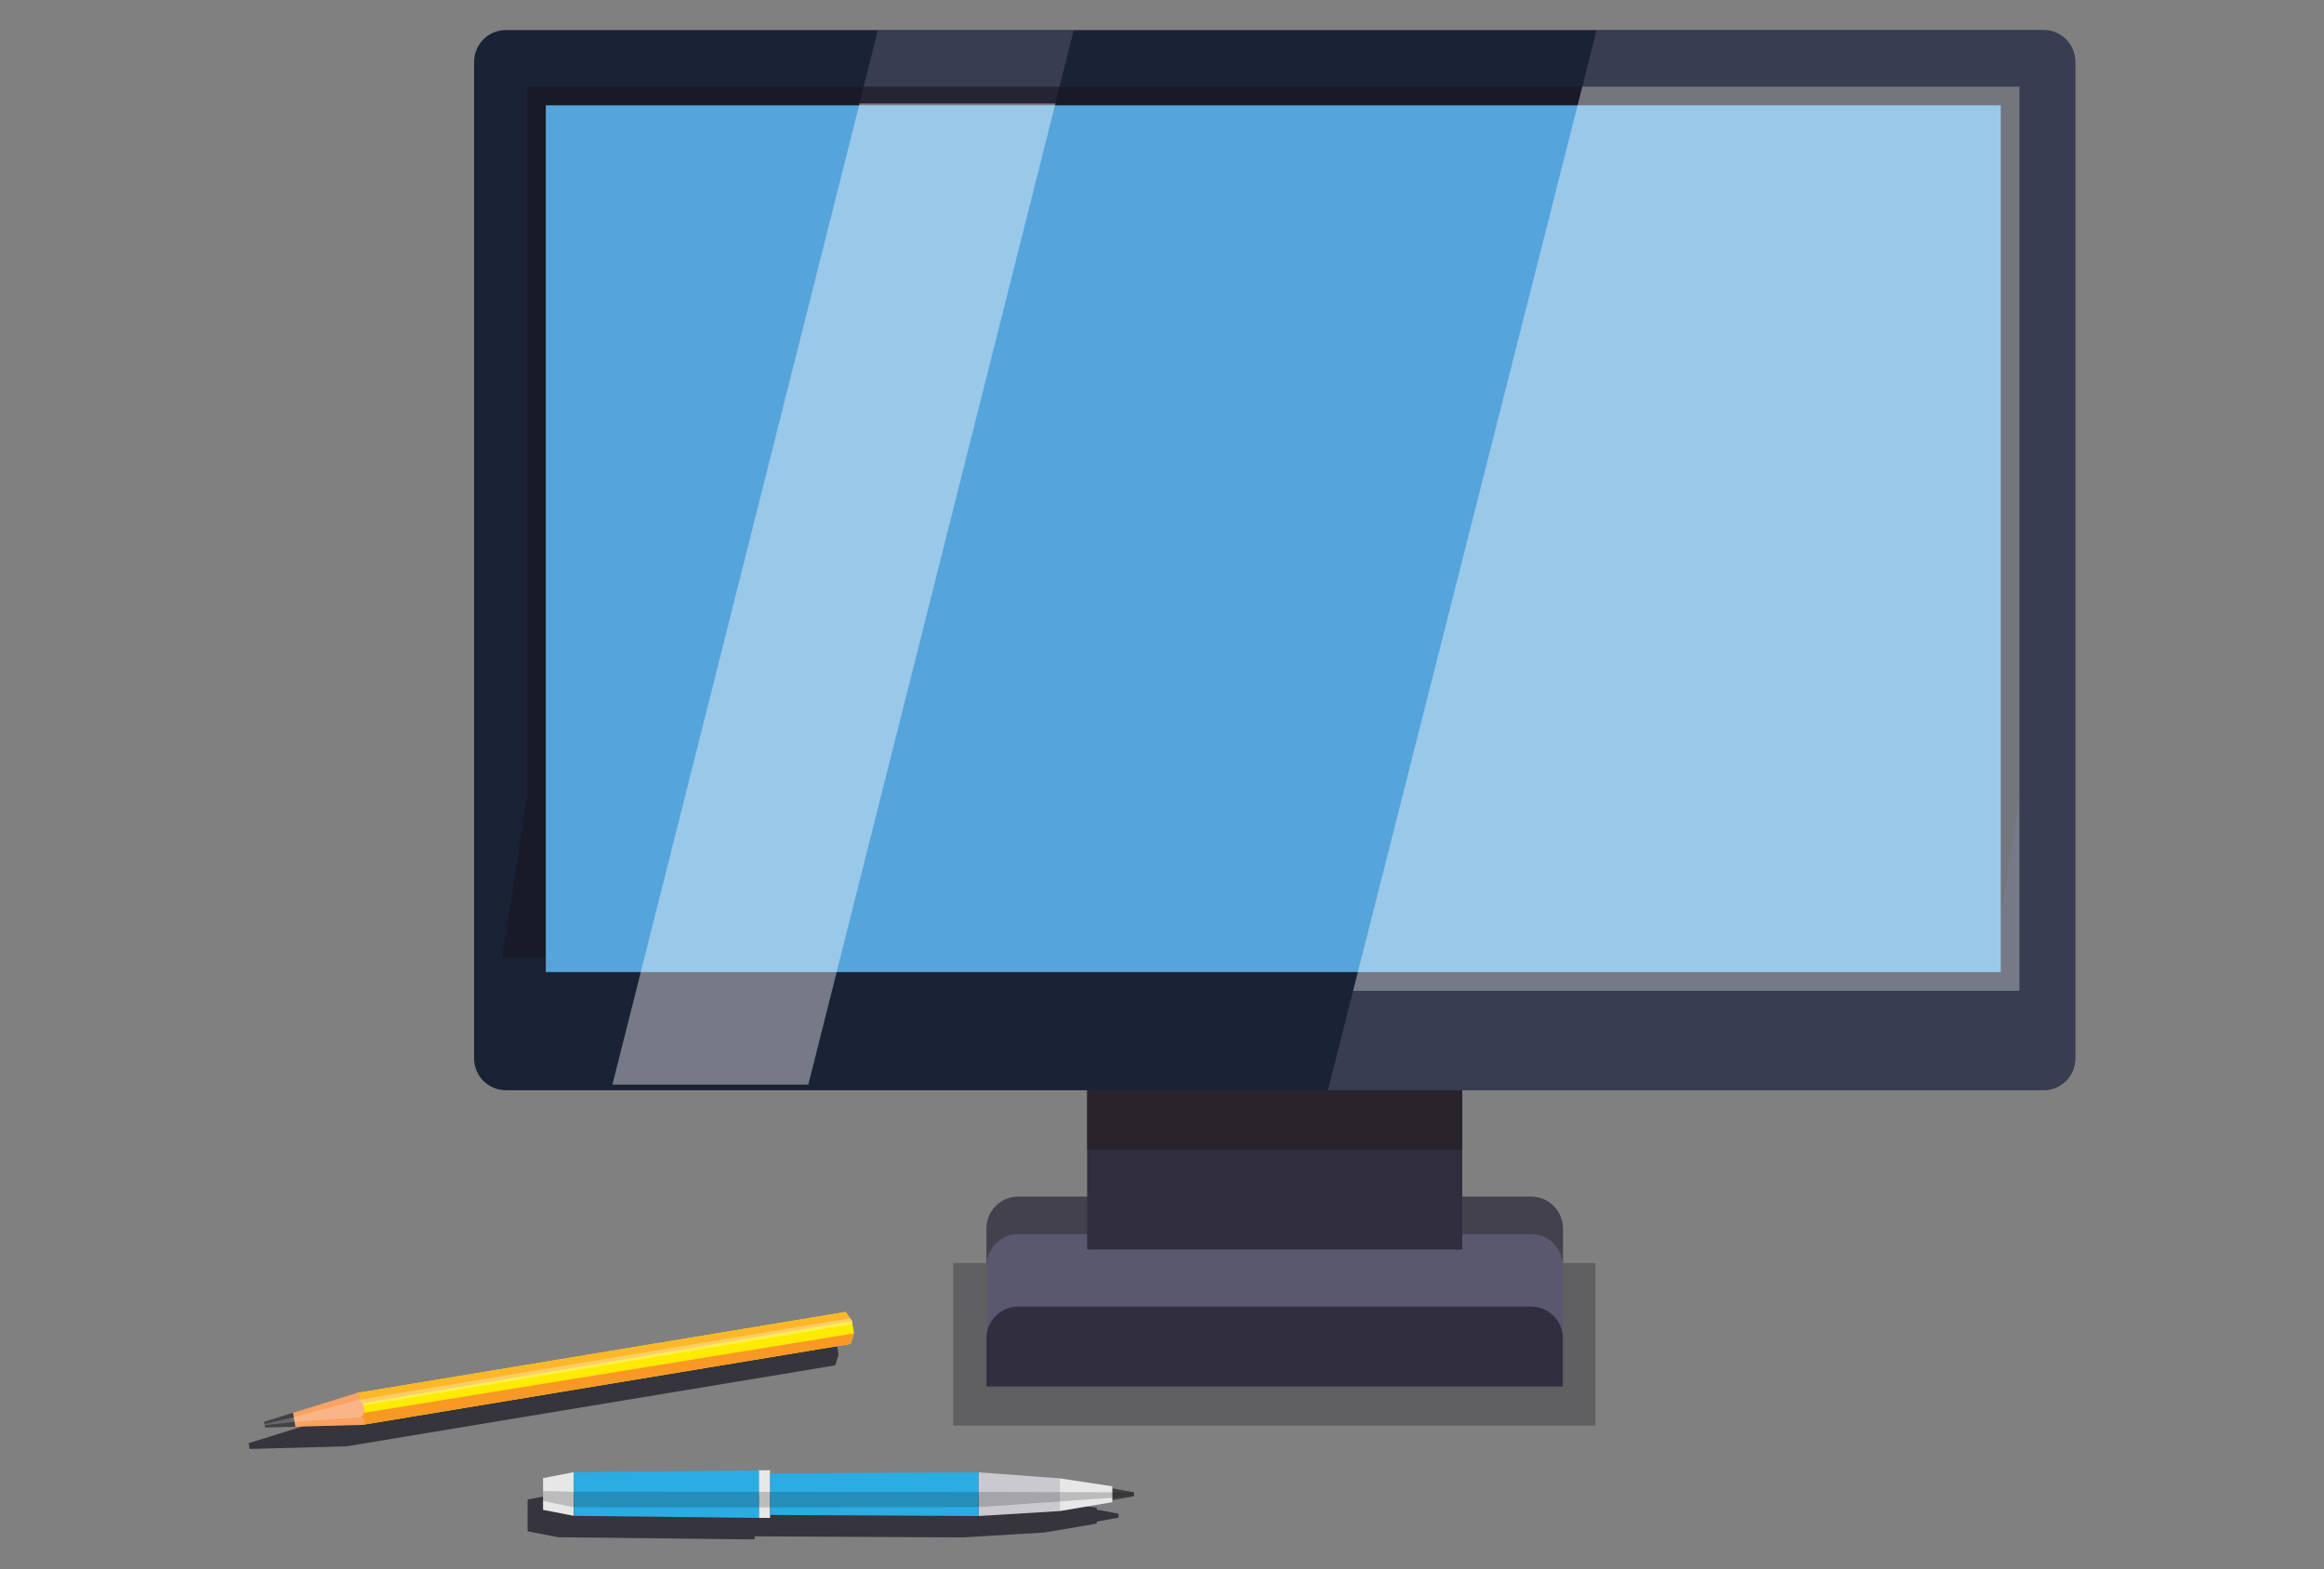 <svg xmlns="http://www.w3.org/2000/svg" viewBox="0 0 422 285"><rect x="0" y="0" width="422" height="285" fill="#808080" stroke="none"/><path opacity=".7" fill="#171420" d="M152.27 246.034l-.278-1.69-.09-.55-1.15-1.65-88.774 14.714-11.557 3.59-5.265 1.634.068.413.017.11.088.53 5.51-.15 12.097-.33 88.72-14.707zM203.115 274.89l-3.954-.725v.54-.9l-9.525-1.445-14.74-1.088-37.867.164v1.033-1.575h-2.038l-33.612.346-5.573 1.08v2.34h-.002v3.425l5.57 1.083 33.615.375h2.037v-.54l37.867.196 14.74-.894 9.528-1.617v-.362l3.955-.72z"/><path fill="#FEEA02" d="M154.462 244.06l-88.72 14.705-.957-5.796 88.773-14.714 1.15 1.65.37 2.24z"/><path fill="#FDB728" d="M154.71 239.906L65.002 254.98l-.218-2.01 88.773-14.714z"/><path fill="#F89926" d="M154.462 244.06l-88.72 14.705-.343-2.078 89.678-14.542z"/><path opacity=".3" fill="#FFF" d="M154.71 239.907l.09.548-89.617 14.92-.188-1.14 89.365-14.83z"/><path fill="#F9A263" d="M64.785 252.97s.56.003.62.4c.087.58-.41.864-.41.864s.922.333 1.07 1.39c.18 1.296-.566 1.746-.566 1.746s.657.102.717.612c.063.538-.476.782-.476.782l-2.783-2.463 1.828-3.33z"/><path fill="#424143" d="M47.96 258.193l.175 1.054 5.51-.15-.417-2.54z"/><path fill="#F9A263" d="M64.785 252.97l-11.557 3.588.418 2.538 12.096-.33z"/><path fill="#8D8C99" d="M53.36 257.36l-5.33 1.247.035.215 5.435-.61z" opacity=".5"/><path fill="#F9B587" d="M64.995 254.234L53.36 257.36l.14.85 12-.84s.73-.483.57-1.694c-.155-1.193-1.075-1.442-1.075-1.442z"/><path fill="#E7E7E7" d="M137.796 267.006h2.037v8.648h-2.037z"/><path fill="#CAC9CF" d="M192.442 268.47l-.003 5.946-14.74.895.002-7.927z"/><path fill="#424143" d="M205.922 271v.72l-3.956.72.002-2.163z"/><path fill="#E7E7E7" d="M98.612 268.43l5.572-1.078-.004 7.927-5.57-1.084z"/><path fill="#2BACE2" d="M177.702 267.383l-.003 7.928-37.87-.195.005-7.567zM137.797 267.006l-.002 8.648-33.615-.375.004-7.928z"/><path fill="#E7E7E7" d="M201.968 269.917v2.883l-9.53 1.616.004-5.945z"/><path fill="#101217" d="M98.61 270.773l5.573.138 33.613.015h2.037l37.868.017 28.222.057v.72l-28.222 1.97-37.868.044-2.037-.002-33.614-.014-5.57-1.144z" opacity=".2"/><path opacity=".3" fill="#171420" d="M173.098 229.38h116.6v29.52h-116.6z"/><path fill="#59586E" d="M283.802 243.392v-20.294c0-3.198-2.586-5.79-5.777-5.79h-93.12c-3.19 0-5.777 2.59-5.777 5.79v20.294h104.674z"/><path opacity=".4" fill="#231F20" d="M278.025 217.308h-93.12c-3.19 0-5.777 2.592-5.777 5.79v6.81c0-3.197 2.586-5.79 5.777-5.79h93.12c3.19 0 5.777 2.592 5.777 5.79v-6.81c0-3.198-2.586-5.79-5.777-5.79z"/><path fill="#312E3F" d="M197.405 183.857h68.12v43.062h-68.12z"/><path fill="#1A2235" d="M376.845 192.2c0 3.197-2.586 5.79-5.777 5.79H91.862c-3.19 0-5.777-2.593-5.777-5.79V11.246c0-3.198 2.586-5.79 5.777-5.79H371.07c3.19 0 5.776 2.592 5.776 5.79V192.2z"/><path opacity=".5" fill="#59586E" d="M159.406 5.457l-43.068 170.976h35.57L194.98 5.457z"/><path fill="#312E3F" d="M283.802 251.784v-8.717c0-3.198-2.586-5.79-5.777-5.79h-93.12c-3.19 0-5.777 2.592-5.777 5.79v8.717h104.674z"/><path opacity=".6" fill="#231F20" d="M197.405 197.99h68.12v10.803h-68.12z"/><g opacity=".6"><path fill="#171420" d="M363.302 19.13v157.402H99.11v-157.4h264.192zm3.397-3.403H95.712V144.593l-4.518 29.303H362.18l4.52-29.303V15.727z"/></g><path opacity=".5" fill="#59586E" d="M371.07 5.457h-81.142l-2.603 10.27H366.7V179.94h-121l-4.577 18.05h129.945c3.19 0 5.777-2.593 5.777-5.79V11.246c0-3.198-2.586-5.79-5.776-5.79z"/><path fill="#55A4DB" d="M99.11 19.13h264.192v157.403H99.11z"/><path opacity=".4" fill="#FFF" d="M156.08 18.796l-44.876 178.172h35.572L191.65 18.796z"/><g opacity=".4"><path fill="#FFF" d="M366.7 60.762V15.727h-79.375L245.7 179.937h121V67.438z"/></g></svg>